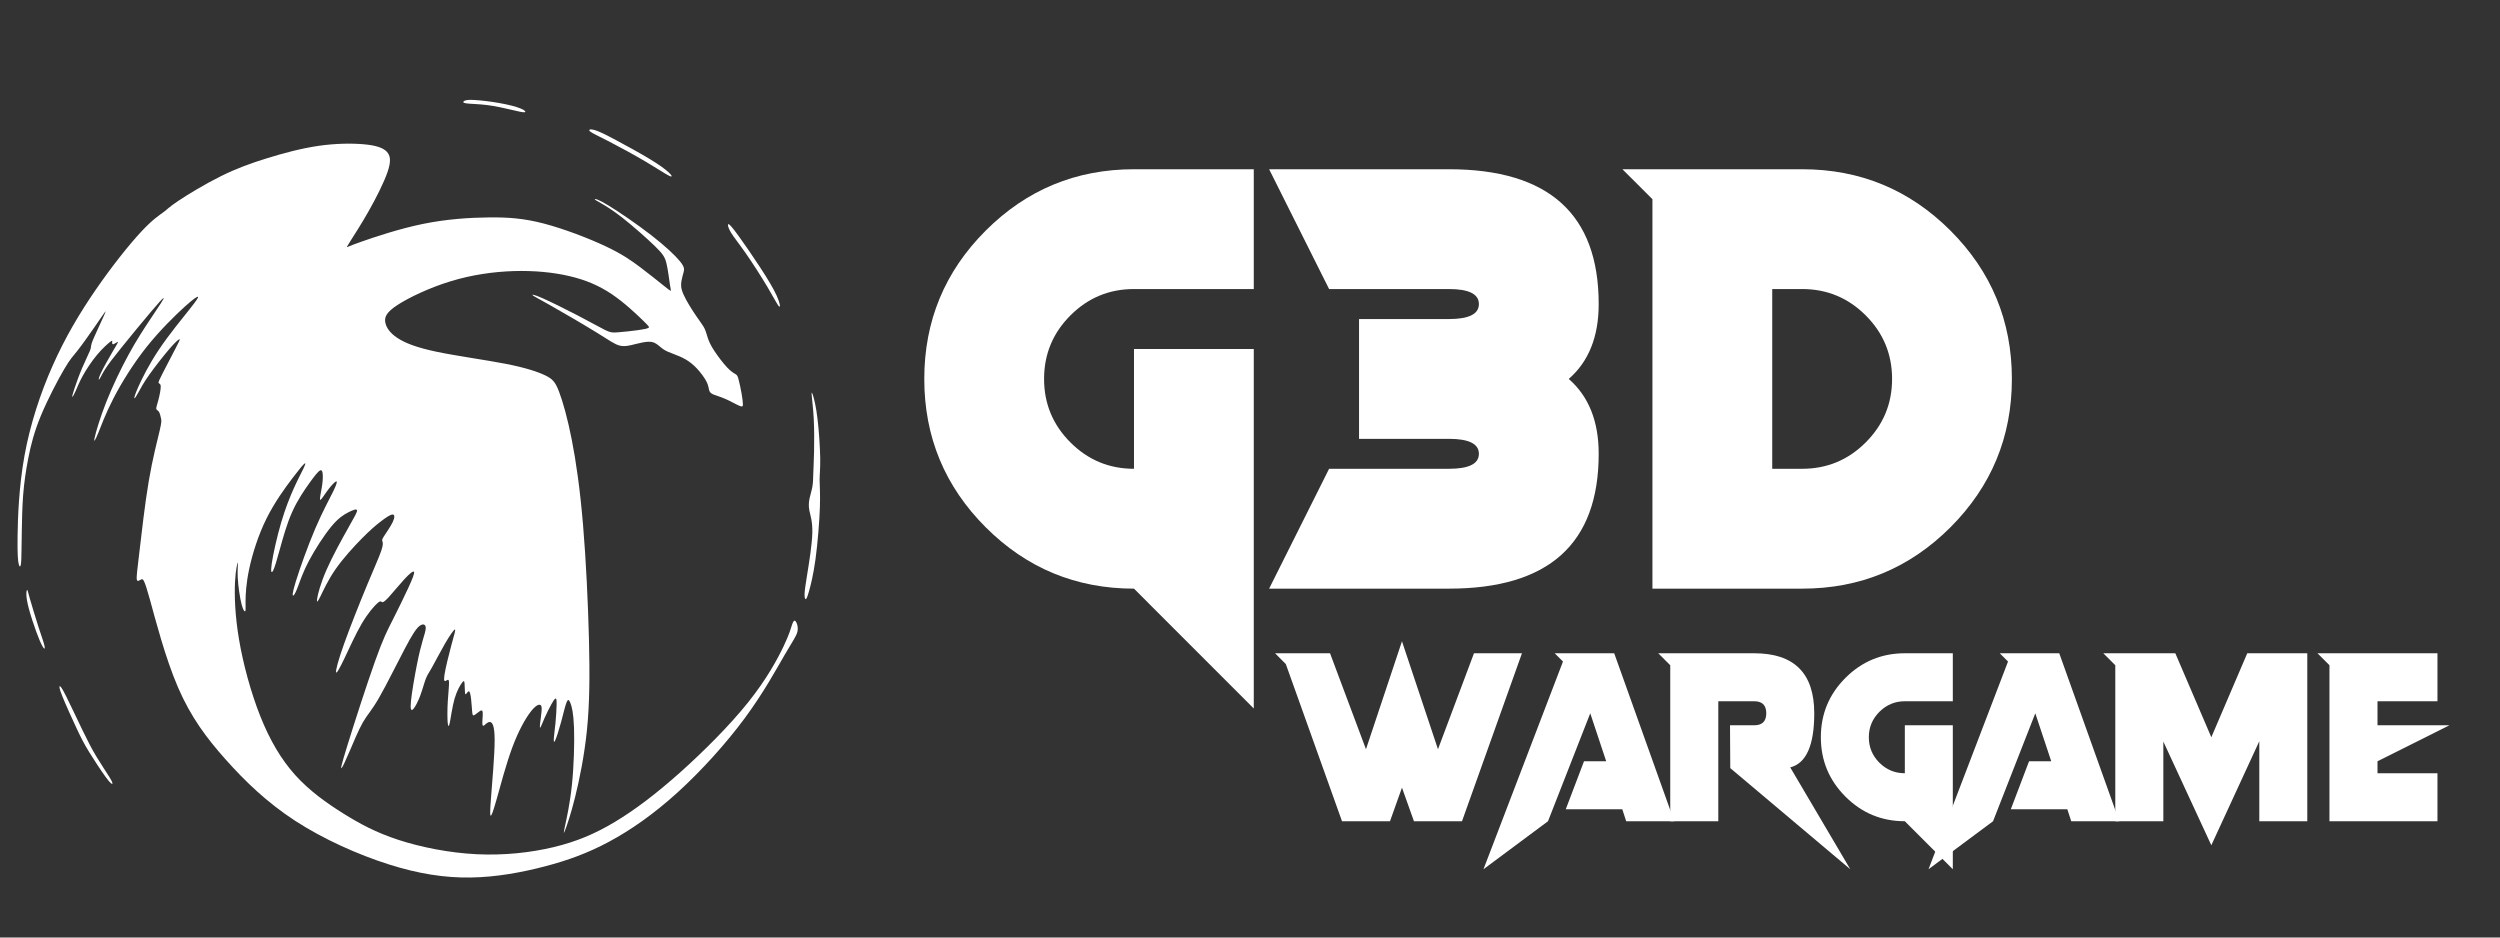 <svg xmlns="http://www.w3.org/2000/svg" xmlns:xlink="http://www.w3.org/1999/xlink" width="800" viewBox="0 0 600 225" height="300" preserveAspectRatio="xMidYMid meet"><rect x="0" y="0" width="600" height="225" fill="#333333" stroke="none"/><defs><g></g><clipPath id="1d394ca4c0"><path d="M 4.168 23.836 L 196.918 23.836 L 196.918 210.586 L 4.168 210.586 Z M 4.168 23.836 " clip-rule="nonzero"></path></clipPath></defs><g clip-path="url(#1d394ca4c0)"><path fill="#ffffff" d="M 4.219 128.695 C 4.273 124.234 4.535 116.809 5.879 109.359 C 7.227 101.906 9.664 94.43 12.648 87.73 C 15.625 81.02 19.148 75.09 22.988 69.52 C 26.824 63.949 30.984 58.73 33.852 55.648 C 36.719 52.57 38.293 51.621 39.254 50.906 C 40.211 50.191 40.559 49.699 42.809 48.199 C 45.055 46.691 49.215 44.168 52.992 42.297 C 56.777 40.418 60.188 39.184 64.07 37.984 C 67.953 36.777 72.309 35.605 76.449 35.004 C 80.59 34.402 84.516 34.375 87.34 34.629 C 90.16 34.887 91.883 35.43 92.809 36.391 C 93.742 37.352 93.887 38.727 93.012 41.273 C 92.141 43.824 90.25 47.551 88.469 50.688 C 86.695 53.824 85.031 56.371 84.16 57.75 C 83.289 59.125 83.199 59.328 83.273 59.328 C 83.34 59.328 83.574 59.125 86.684 58.023 C 89.789 56.922 95.777 54.914 101.512 53.738 C 107.242 52.57 112.711 52.223 117.328 52.18 C 121.941 52.129 125.695 52.391 130.523 53.652 C 135.355 54.918 141.25 57.18 145.312 59.09 C 149.367 61 151.57 62.566 153.707 64.176 C 155.84 65.789 157.906 67.449 159.141 68.441 C 160.383 69.43 160.797 69.742 160.949 69.797 C 161.098 69.848 160.984 69.629 160.793 68.367 C 160.598 67.113 160.328 64.805 159.965 63.27 C 159.598 61.734 159.137 60.977 157.207 59.098 C 155.285 57.227 151.887 54.23 149.391 52.27 C 146.887 50.305 145.285 49.375 144.227 48.77 C 143.176 48.168 142.676 47.898 142.754 47.793 C 142.832 47.695 143.492 47.766 146.004 49.297 C 148.52 50.816 152.887 53.801 156.27 56.422 C 159.652 59.043 162.047 61.305 163.191 62.711 C 164.34 64.113 164.238 64.664 164.07 65.297 C 163.906 65.934 163.68 66.668 163.543 67.473 C 163.402 68.27 163.363 69.145 164.043 70.684 C 164.723 72.227 166.125 74.434 167.125 75.891 C 168.117 77.352 168.707 78.07 169.082 78.824 C 169.449 79.574 169.613 80.363 169.906 81.219 C 170.203 82.07 170.629 82.988 171.469 84.258 C 172.309 85.535 173.555 87.168 174.496 88.168 C 175.434 89.16 176.062 89.516 176.449 89.75 C 176.84 89.977 176.98 90.078 177.219 90.914 C 177.457 91.754 177.785 93.328 177.992 94.516 C 178.199 95.707 178.285 96.508 178.293 97.012 C 178.297 97.512 178.227 97.715 177.484 97.402 C 176.738 97.098 175.32 96.277 174.094 95.742 C 172.871 95.203 171.84 94.941 171.199 94.668 C 170.559 94.391 170.316 94.09 170.191 93.625 C 170.059 93.172 170.043 92.555 169.578 91.617 C 169.109 90.691 168.195 89.445 167.285 88.469 C 166.375 87.492 165.473 86.793 164.516 86.238 C 163.559 85.688 162.543 85.285 161.652 84.953 C 160.762 84.617 160 84.34 159.332 83.906 C 158.656 83.469 158.066 82.867 157.488 82.5 C 156.91 82.125 156.336 81.984 155.508 82.023 C 154.688 82.066 153.613 82.297 152.445 82.59 C 151.281 82.887 150.016 83.242 148.773 82.953 C 147.535 82.664 146.32 81.738 143.16 79.789 C 140.004 77.84 134.898 74.871 131.91 73.184 C 128.922 71.496 128.051 71.074 127.836 70.863 C 127.621 70.648 128.066 70.633 130.117 71.527 C 132.164 72.426 135.816 74.23 138.738 75.754 C 141.66 77.277 143.852 78.523 145.164 79.172 C 146.473 79.816 146.898 79.859 148.199 79.766 C 149.496 79.672 151.664 79.441 153.105 79.238 C 154.551 79.035 155.285 78.871 155.602 78.703 C 155.918 78.535 155.812 78.379 154.32 76.918 C 152.816 75.461 149.926 72.691 146.859 70.621 C 143.797 68.551 140.555 67.18 136.664 66.266 C 132.766 65.355 128.207 64.91 123.316 65.059 C 118.426 65.211 113.195 65.957 108.117 67.516 C 103.035 69.062 98.105 71.434 95.41 73.188 C 92.715 74.941 92.262 76.09 92.461 77.316 C 92.664 78.555 93.523 79.871 95.336 81.082 C 97.145 82.293 99.914 83.398 104.742 84.414 C 109.574 85.43 116.465 86.363 121.34 87.312 C 126.219 88.266 129.086 89.242 130.848 90.086 C 132.605 90.934 133.27 91.648 134.164 93.984 C 135.062 96.32 136.191 100.27 137.23 105.559 C 138.27 110.844 139.215 117.465 139.93 125.973 C 140.648 134.488 141.137 144.887 141.352 153.469 C 141.562 162.055 141.508 168.816 140.879 175.105 C 140.246 181.398 139.043 187.215 138.012 191.355 C 136.98 195.496 136.117 197.957 135.676 199.117 C 135.227 200.277 135.199 200.137 135.586 198.316 C 135.973 196.5 136.777 193 137.254 188.434 C 137.734 183.867 137.891 178.242 137.766 174.648 C 137.633 171.051 137.219 169.484 136.879 168.668 C 136.547 167.84 136.285 167.754 135.949 168.621 C 135.613 169.484 135.199 171.312 134.695 173.18 C 134.184 175.051 133.582 176.973 133.25 177.691 C 132.922 178.414 132.863 177.941 132.926 177.086 C 132.988 176.223 133.176 174.98 133.32 173.488 C 133.465 172 133.562 170.262 133.586 169.172 C 133.605 168.074 133.551 167.617 133.352 167.641 C 133.148 167.66 132.805 168.16 132.316 169.043 C 131.832 169.922 131.199 171.18 130.727 172.246 C 130.25 173.316 129.934 174.188 129.758 174.5 C 129.574 174.805 129.531 174.551 129.609 173.762 C 129.695 172.973 129.895 171.656 129.969 170.73 C 130.051 169.809 130.004 169.273 129.609 169.16 C 129.219 169.047 128.477 169.348 127.285 170.914 C 126.098 172.484 124.465 175.32 122.957 179.371 C 121.453 183.418 120.078 188.676 119.211 191.75 C 118.344 194.82 117.984 195.711 117.793 195.754 C 117.602 195.801 117.566 195 117.852 191.359 C 118.129 187.715 118.715 181.242 118.715 177.641 C 118.715 174.039 118.129 173.305 117.566 173.277 C 117.008 173.246 116.477 173.918 116.164 174.117 C 115.848 174.32 115.75 174.051 115.762 173.34 C 115.773 172.633 115.906 171.484 115.844 170.93 C 115.777 170.379 115.52 170.426 115.105 170.703 C 114.688 170.98 114.117 171.496 113.793 171.648 C 113.473 171.797 113.398 171.582 113.324 170.84 C 113.254 170.094 113.184 168.82 113.066 167.805 C 112.949 166.789 112.797 166.027 112.566 165.926 C 112.332 165.828 112.031 166.391 111.855 166.562 C 111.676 166.742 111.617 166.539 111.582 166.004 C 111.551 165.469 111.531 164.594 111.492 164.035 C 111.453 163.477 111.375 163.23 110.93 163.793 C 110.488 164.352 109.672 165.715 109.105 167.656 C 108.543 169.59 108.227 172.117 107.977 173.336 C 107.727 174.551 107.539 174.465 107.441 173.398 C 107.352 172.332 107.352 170.281 107.469 168.312 C 107.582 166.344 107.812 164.449 107.758 163.668 C 107.707 162.875 107.379 163.191 107.055 163.371 C 106.734 163.547 106.422 163.594 106.672 161.961 C 106.922 160.328 107.738 157.023 108.367 154.691 C 108.996 152.363 109.445 151.012 109.16 151.09 C 108.871 151.156 107.855 152.648 106.742 154.566 C 105.637 156.488 104.43 158.84 103.656 160.211 C 102.883 161.586 102.539 161.992 102.168 162.969 C 101.797 163.949 101.395 165.516 100.859 166.945 C 100.32 168.379 99.645 169.684 99.176 170.184 C 98.699 170.688 98.426 170.387 98.629 168.297 C 98.832 166.203 99.504 162.32 100.055 159.543 C 100.609 156.773 101.035 155.113 101.449 153.699 C 101.867 152.289 102.266 151.125 102.164 150.469 C 102.051 149.809 101.438 149.645 100.68 150.234 C 99.918 150.824 99.016 152.156 97.219 155.559 C 95.414 158.961 92.727 164.434 90.914 167.562 C 89.102 170.691 88.168 171.48 87.102 173.348 C 86.035 175.207 84.832 178.145 83.891 180.336 C 82.961 182.527 82.285 183.977 82.004 184.312 C 81.719 184.648 81.832 183.871 83.406 178.793 C 84.977 173.715 88 164.332 90.004 158.719 C 92.004 153.102 92.996 151.246 94.234 148.809 C 95.473 146.363 96.965 143.324 97.98 141.121 C 98.996 138.914 99.543 137.535 99.352 137.234 C 99.172 136.934 98.25 137.707 97.016 139.047 C 95.785 140.387 94.238 142.289 93.273 143.344 C 92.301 144.395 91.918 144.598 91.695 144.516 C 91.469 144.43 91.418 144.051 90.633 144.719 C 89.852 145.383 88.348 147.094 86.84 149.637 C 85.336 152.184 83.832 155.559 82.688 157.961 C 81.539 160.363 80.754 161.781 80.656 161.328 C 80.555 160.875 81.141 158.555 82.582 154.516 C 84.023 150.477 86.316 144.715 88.055 140.523 C 89.797 136.332 90.984 133.711 91.504 132.18 C 92.031 130.645 91.887 130.199 91.781 129.922 C 91.684 129.645 91.629 129.531 92.129 128.73 C 92.633 127.938 93.691 126.461 94.23 125.344 C 94.766 124.227 94.781 123.469 94.219 123.48 C 93.652 123.492 92.5 124.285 91.285 125.23 C 90.066 126.176 88.777 127.277 86.852 129.23 C 84.926 131.18 82.363 133.973 80.527 136.617 C 78.691 139.258 77.586 141.754 76.902 143.133 C 76.215 144.52 75.945 144.789 76.113 143.684 C 76.285 142.582 76.902 140.105 78.352 136.789 C 79.805 133.473 82.098 129.316 83.602 126.66 C 85.094 124 85.797 122.84 85.684 122.445 C 85.57 122.051 84.637 122.422 83.551 122.984 C 82.473 123.543 81.238 124.289 79.52 126.363 C 77.801 128.441 75.594 131.855 74.168 134.551 C 72.742 137.242 72.098 139.219 71.574 140.609 C 71.055 142 70.656 142.801 70.41 142.93 C 70.168 143.055 70.082 142.516 71 139.535 C 71.914 136.555 73.836 131.141 75.633 126.926 C 77.434 122.711 79.105 119.703 80.004 117.871 C 80.895 116.035 81.012 115.375 80.609 115.562 C 80.203 115.746 79.293 116.777 78.488 117.879 C 77.688 118.973 77.004 120.129 76.832 119.949 C 76.668 119.762 77.031 118.23 77.234 116.969 C 77.445 115.703 77.504 114.719 77.461 113.961 C 77.422 113.203 77.277 112.672 76.797 112.922 C 76.32 113.168 75.5 114.203 74.262 115.93 C 73.023 117.656 71.359 120.078 70.074 122.977 C 68.785 125.879 67.867 129.262 67.156 131.832 C 66.449 134.402 65.945 136.168 65.559 136.918 C 65.172 137.668 64.898 137.41 65.223 135.215 C 65.547 133.012 66.465 128.871 67.473 125.434 C 68.484 121.996 69.586 119.262 70.539 117.145 C 71.492 115.035 72.297 113.543 72.785 112.531 C 73.266 111.523 73.441 110.996 73.086 111.262 C 72.727 111.523 71.836 112.586 70.133 114.832 C 68.43 117.082 65.906 120.52 63.945 124.48 C 61.98 128.441 60.578 132.926 59.82 136.484 C 59.059 140.035 58.945 142.656 58.93 144.273 C 58.918 145.895 59 146.508 58.867 146.672 C 58.73 146.844 58.371 146.555 57.977 145.02 C 57.586 143.484 57.152 140.707 57.055 138.586 C 56.953 136.469 57.184 135 57.086 135.039 C 56.984 135.078 56.551 136.609 56.402 139.754 C 56.25 142.898 56.383 147.656 57.363 153.457 C 58.34 159.258 60.176 166.109 62.457 171.855 C 64.738 177.602 67.457 182.246 70.852 186.012 C 74.246 189.781 78.316 192.676 82.316 195.188 C 86.316 197.688 90.242 199.812 95.598 201.562 C 100.953 203.309 107.746 204.684 114.352 205.012 C 120.957 205.34 127.383 204.625 132.836 203.32 C 138.293 202.016 142.793 200.129 147.594 197.246 C 152.395 194.363 157.492 190.496 163.184 185.426 C 168.867 180.352 175.148 174.078 179.586 168.52 C 184.027 162.961 186.633 158.121 188.082 155.066 C 189.531 152.012 189.812 150.754 190.09 149.934 C 190.359 149.121 190.617 148.746 190.938 149.094 C 191.254 149.438 191.621 150.496 191.383 151.586 C 191.141 152.672 190.277 153.793 188.316 157.172 C 186.352 160.555 183.289 166.199 178.777 172.316 C 174.262 178.434 168.301 185.027 162.57 190.227 C 156.836 195.426 151.336 199.242 146.188 202.004 C 141.047 204.77 136.262 206.492 130.805 207.922 C 125.34 209.352 119.211 210.504 113.008 210.602 C 106.805 210.699 100.531 209.75 93.238 207.43 C 85.941 205.113 77.637 201.41 70.824 196.984 C 64.023 192.559 58.719 187.398 54.164 182.285 C 49.602 177.172 45.797 172.098 42.711 164.945 C 39.629 157.797 37.281 148.574 35.965 143.844 C 34.648 139.117 34.359 138.887 33.945 139.039 C 33.531 139.199 32.984 139.742 32.844 139.129 C 32.699 138.512 32.957 136.73 33.469 132.363 C 33.984 127.996 34.758 121.027 35.703 115.457 C 36.652 109.883 37.77 105.699 38.293 103.457 C 38.824 101.219 38.758 100.914 38.645 100.406 C 38.535 99.898 38.375 99.18 38.133 98.812 C 37.887 98.449 37.547 98.434 37.508 98.105 C 37.461 97.777 37.711 97.129 38 96.039 C 38.289 94.945 38.613 93.418 38.574 92.707 C 38.539 91.996 38.148 92.102 38.062 91.895 C 37.984 91.695 38.223 91.176 39.051 89.551 C 39.883 87.922 41.309 85.188 42.16 83.559 C 43.008 81.926 43.281 81.402 43.074 81.422 C 42.867 81.434 42.18 81.984 40.758 83.625 C 39.34 85.262 37.195 87.992 35.789 89.984 C 34.387 91.98 33.723 93.246 33.227 94.156 C 32.723 95.07 32.383 95.633 32.277 95.578 C 32.172 95.52 32.309 94.84 33.199 92.84 C 34.086 90.84 35.727 87.516 38.133 83.922 C 40.539 80.328 43.711 76.469 45.5 74.219 C 47.285 71.965 47.688 71.328 47.508 71.238 C 47.324 71.148 46.559 71.598 44.328 73.613 C 42.105 75.629 38.414 79.215 35.164 83.293 C 31.918 87.383 29.105 91.961 27.203 95.66 C 25.297 99.359 24.293 102.164 23.578 103.922 C 22.863 105.688 22.43 106.406 22.711 105.07 C 22.988 103.738 23.98 100.359 25.473 96.559 C 26.977 92.762 28.98 88.547 30.871 85.094 C 32.762 81.629 34.543 78.922 35.855 76.938 C 37.168 74.957 38.02 73.703 38.594 72.812 C 39.168 71.922 39.461 71.391 39.195 71.562 C 38.93 71.734 38.102 72.609 36.184 74.883 C 34.262 77.152 31.234 80.82 29.164 83.402 C 27.082 85.977 25.953 87.469 25.195 88.664 C 24.441 89.859 24.059 90.766 23.844 91.02 C 23.633 91.277 23.582 90.891 24.199 89.566 C 24.812 88.242 26.094 85.992 26.984 84.473 C 27.875 82.957 28.367 82.184 28.289 82.074 C 28.211 81.961 27.559 82.516 27.23 82.605 C 26.898 82.699 26.895 82.332 26.926 82.055 C 26.957 81.777 27.031 81.578 26.426 82.051 C 25.824 82.52 24.551 83.648 23.277 85.176 C 22.004 86.703 20.734 88.621 19.863 90.195 C 18.996 91.773 18.523 93.008 18.141 93.871 C 17.758 94.734 17.461 95.227 17.367 95.234 C 17.273 95.238 17.371 94.762 17.785 93.492 C 18.199 92.223 18.934 90.168 19.695 88.359 C 20.465 86.551 21.266 84.988 21.598 84.145 C 21.926 83.293 21.781 83.168 21.965 82.535 C 22.145 81.902 22.652 80.762 23.27 79.422 C 23.891 78.078 24.609 76.531 25.004 75.637 C 25.406 74.746 25.473 74.512 25.098 75.012 C 24.719 75.516 23.902 76.75 22.645 78.559 C 21.391 80.367 19.707 82.746 18.586 84.164 C 17.461 85.586 16.902 86.043 15.395 88.617 C 13.879 91.195 11.418 95.887 9.801 99.797 C 8.18 103.711 7.406 106.836 6.809 109.863 C 6.211 112.895 5.789 115.812 5.555 118.805 C 5.324 121.801 5.281 124.871 5.238 127.125 C 5.207 129.387 5.176 130.844 5.156 132.203 C 5.133 133.566 5.121 134.836 5.008 135.477 C 4.887 136.113 4.676 136.129 4.496 135.383 C 4.309 134.664 4.16 133.16 4.219 128.695 Z M 18.383 174.801 C 17.281 172.449 15.734 169.039 14.961 167.105 C 14.184 165.172 14.184 164.711 14.359 164.699 C 14.531 164.688 14.871 165.113 15.883 167.121 C 16.895 169.129 18.57 172.711 19.852 175.359 C 21.137 178.008 22.023 179.73 23.113 181.539 C 24.207 183.355 25.492 185.258 26.211 186.418 C 26.926 187.578 27.066 187.996 26.961 188.102 C 26.852 188.215 26.488 188.012 25.422 186.562 C 24.355 185.113 22.582 182.422 21.363 180.434 C 20.145 178.441 19.484 177.148 18.383 174.801 Z M 8.691 151.582 C 8.086 149.914 7.352 147.688 6.914 146.039 C 6.477 144.395 6.332 143.316 6.328 142.613 C 6.32 141.902 6.445 141.562 6.539 141.586 C 6.633 141.613 6.691 142.012 7.184 143.746 C 7.684 145.469 8.613 148.523 9.234 150.469 C 9.855 152.418 10.168 153.262 10.402 153.992 C 10.633 154.727 10.77 155.336 10.738 155.57 C 10.703 155.801 10.488 155.637 10.137 155.004 C 9.789 154.371 9.301 153.254 8.691 151.582 Z M 193.766 137.605 C 194.203 134.883 194.887 130.703 194.957 127.906 C 195.027 125.109 194.484 123.707 194.254 122.551 C 194.023 121.387 194.113 120.469 194.312 119.543 C 194.516 118.613 194.828 117.664 194.984 116.73 C 195.145 115.801 195.145 114.887 195.188 113.637 C 195.234 112.391 195.316 110.812 195.371 108.488 C 195.422 106.16 195.434 103.082 195.297 100.492 C 195.16 97.906 194.875 95.812 194.805 94.859 C 194.734 93.91 194.871 94.094 195.156 95.012 C 195.434 95.93 195.848 97.574 196.191 100.422 C 196.539 103.266 196.809 107.309 196.852 109.934 C 196.891 112.566 196.707 113.781 196.707 115.215 C 196.707 116.645 196.891 118.297 196.777 121.719 C 196.66 125.141 196.246 130.34 195.719 134.215 C 195.184 138.078 194.539 140.617 194.117 142.055 C 193.695 143.5 193.496 143.84 193.336 143.789 C 193.18 143.738 193.066 143.293 193.102 142.445 C 193.141 141.59 193.324 140.324 193.766 137.605 Z M 113.938 24 C 115.383 24.086 117.676 24.348 119.785 24.719 C 121.891 25.086 123.812 25.574 124.914 26.023 C 126.016 26.465 126.301 26.863 125.918 26.938 C 125.531 27.008 124.469 26.754 122.824 26.367 C 121.172 25.98 118.938 25.465 116.832 25.203 C 114.723 24.945 112.75 24.945 111.848 24.801 C 110.945 24.66 111.117 24.375 111.5 24.184 C 111.887 24 112.488 23.914 113.938 24 Z M 155 38.816 C 152.234 37.18 148.652 35.23 146.117 33.926 C 143.582 32.625 142.09 31.969 141.602 31.531 C 141.121 31.105 141.637 30.902 142.695 31.203 C 143.758 31.504 145.363 32.309 147.809 33.613 C 150.258 34.914 153.551 36.723 155.918 38.152 C 158.285 39.586 159.715 40.648 160.516 41.402 C 161.32 42.164 161.492 42.621 160.605 42.191 C 159.711 41.766 157.766 40.449 155 38.816 Z M 184.145 68.805 C 182.637 66.27 180.574 63.059 178.941 60.723 C 177.309 58.387 176.102 56.926 175.414 55.781 C 174.727 54.637 174.559 53.801 174.828 53.801 C 175.098 53.801 175.816 54.637 177.223 56.57 C 178.625 58.504 180.719 61.539 182.469 64.223 C 184.215 66.898 185.617 69.219 186.41 70.969 C 187.199 72.715 187.367 73.891 186.98 73.547 C 186.59 73.203 185.648 71.336 184.145 68.805 Z M 184.145 68.805 " fill-opacity="1" fill-rule="evenodd"></path></g><g fill="#ffffff" fill-opacity="1"><g transform="translate(222.828, 141.275)"><g><path d="M 49.328 0 C 35.422 0 23.555 -4.91 13.734 -14.734 C 3.91 -24.566 -1 -36.43 -1 -50.328 C -1 -64.234 3.91 -76.098 13.734 -85.922 C 23.555 -95.742 35.422 -100.656 49.328 -100.656 L 78.078 -100.656 L 78.078 -71.906 L 49.328 -71.906 C 43.379 -71.906 38.297 -69.797 34.078 -65.578 C 29.859 -61.359 27.75 -56.273 27.75 -50.328 C 27.75 -44.391 29.859 -39.312 34.078 -35.094 C 38.297 -30.875 43.379 -28.766 49.328 -28.766 L 49.328 -57.516 L 78.078 -57.516 L 78.078 28.766 Z M 49.328 0 "></path></g></g></g><g fill="#ffffff" fill-opacity="1"><g transform="translate(300.716, 141.275)"><g><path d="M 25.453 -35.953 L 25.453 -64.703 L 47.016 -64.703 C 51.816 -64.703 54.219 -65.898 54.219 -68.297 C 54.219 -70.703 51.816 -71.906 47.016 -71.906 L 18.266 -71.906 L 3.875 -100.656 L 47.016 -100.656 C 70.984 -100.656 82.969 -89.867 82.969 -68.297 C 82.969 -60.484 80.57 -54.492 75.781 -50.328 C 80.57 -46.16 82.969 -40.172 82.969 -32.359 C 82.969 -10.785 70.984 0 47.016 0 L 3.875 0 L 18.266 -28.766 L 47.016 -28.766 C 51.816 -28.766 54.219 -29.961 54.219 -32.359 C 54.219 -34.754 51.816 -35.953 47.016 -35.953 Z M 25.453 -35.953 "></path></g></g></g><g fill="#ffffff" fill-opacity="1"><g transform="translate(389.46, 141.275)"><g><path d="M 35.875 -28.766 L 43.062 -28.766 C 49.008 -28.766 54.094 -30.875 58.312 -35.094 C 62.531 -39.312 64.641 -44.391 64.641 -50.328 C 64.641 -56.273 62.531 -61.359 58.312 -65.578 C 54.094 -69.797 49.008 -71.906 43.062 -71.906 L 35.875 -71.906 Z M 43.062 -100.656 C 56.969 -100.656 68.832 -95.742 78.656 -85.922 C 88.477 -76.098 93.391 -64.234 93.391 -50.328 C 93.391 -36.43 88.477 -24.566 78.656 -14.734 C 68.832 -4.91 56.969 0 43.062 0 L 7.125 0 L 7.125 -93.469 L -0.078 -100.656 Z M 43.062 -100.656 "></path></g></g></g><g fill="#ffffff" fill-opacity="1"><g transform="translate(308.864, 197.097)"><g><path d="M 10.344 -40.312 L 18.969 -17.281 L 27.609 -43.188 L 36.25 -17.281 L 44.891 -40.312 L 56.406 -40.312 L 42.016 0 L 30.484 0 L 27.609 -8.062 L 24.734 0 L 13.219 0 L -0.266 -37.719 L -2.844 -40.312 Z M 10.344 -40.312 "></path></g></g></g><g fill="#ffffff" fill-opacity="1"><g transform="translate(364.379, 197.097)"><g><path d="M 23.031 -40.312 L 37.438 0 L 25.906 0 L 24.969 -2.875 L 11.406 -2.875 L 15.781 -14.391 L 21.109 -14.391 L 17.281 -25.906 L 7.141 0 L -8.344 11.516 L 10.734 -38.328 L 8.75 -40.312 Z M 23.031 -40.312 "></path></g></g></g><g fill="#ffffff" fill-opacity="1"><g transform="translate(398.016, 197.097)"><g><path d="M 46.047 11.516 L 17.25 -12.75 L 17.188 -23.031 L 23 -23.031 C 24.926 -23.031 25.891 -23.988 25.891 -25.906 C 25.891 -27.832 24.926 -28.797 23 -28.797 L 14.375 -28.797 L 14.375 0 L 2.844 0 L 2.844 -37.438 L -0.031 -40.312 L 23 -40.312 C 32.602 -40.312 37.406 -35.508 37.406 -25.906 C 37.406 -18.227 35.484 -13.898 31.641 -12.922 Z M 46.047 11.516 "></path></g></g></g><g fill="#ffffff" fill-opacity="1"><g transform="translate(437.41, 197.097)"><g><path d="M 19.75 0 C 14.188 0 9.438 -1.969 5.5 -5.906 C 1.562 -9.844 -0.406 -14.594 -0.406 -20.156 C -0.406 -25.719 1.562 -30.469 5.5 -34.406 C 9.438 -38.344 14.188 -40.312 19.75 -40.312 L 31.266 -40.312 L 31.266 -28.797 L 19.75 -28.797 C 17.375 -28.797 15.336 -27.945 13.641 -26.25 C 11.953 -24.562 11.109 -22.531 11.109 -20.156 C 11.109 -17.77 11.953 -15.734 13.641 -14.047 C 15.336 -12.359 17.375 -11.516 19.75 -11.516 L 19.75 -23.031 L 31.266 -23.031 L 31.266 11.516 Z M 19.75 0 "></path></g></g></g><g fill="#ffffff" fill-opacity="1"><g transform="translate(471.19, 197.097)"><g><path d="M 23.031 -40.312 L 37.438 0 L 25.906 0 L 24.969 -2.875 L 11.406 -2.875 L 15.781 -14.391 L 21.109 -14.391 L 17.281 -25.906 L 7.141 0 L -8.344 11.516 L 10.734 -38.328 L 8.75 -40.312 Z M 23.031 -40.312 "></path></g></g></g><g fill="#ffffff" fill-opacity="1"><g transform="translate(504.826, 197.097)"><g><path d="M 17.25 -40.312 L 25.891 -20.156 L 34.516 -40.312 L 48.922 -40.312 L 48.922 0 L 37.406 0 L 37.406 -19.203 L 25.891 5.766 L 14.375 -19.125 L 14.375 0 L 2.844 0 L 2.844 -37.438 L -0.031 -40.312 Z M 17.25 -40.312 "></path></g></g></g><g fill="#ffffff" fill-opacity="1"><g transform="translate(556.225, 197.097)"><g><path d="M 28.766 -40.312 L 28.766 -28.797 L 14.375 -28.797 L 14.375 -23.031 L 31.641 -23.031 L 14.375 -14.391 L 14.375 -11.516 L 28.766 -11.516 L 28.766 0 L 2.844 0 L 2.844 -37.438 L -0.031 -40.312 Z M 28.766 -40.312 "></path></g></g></g></svg>